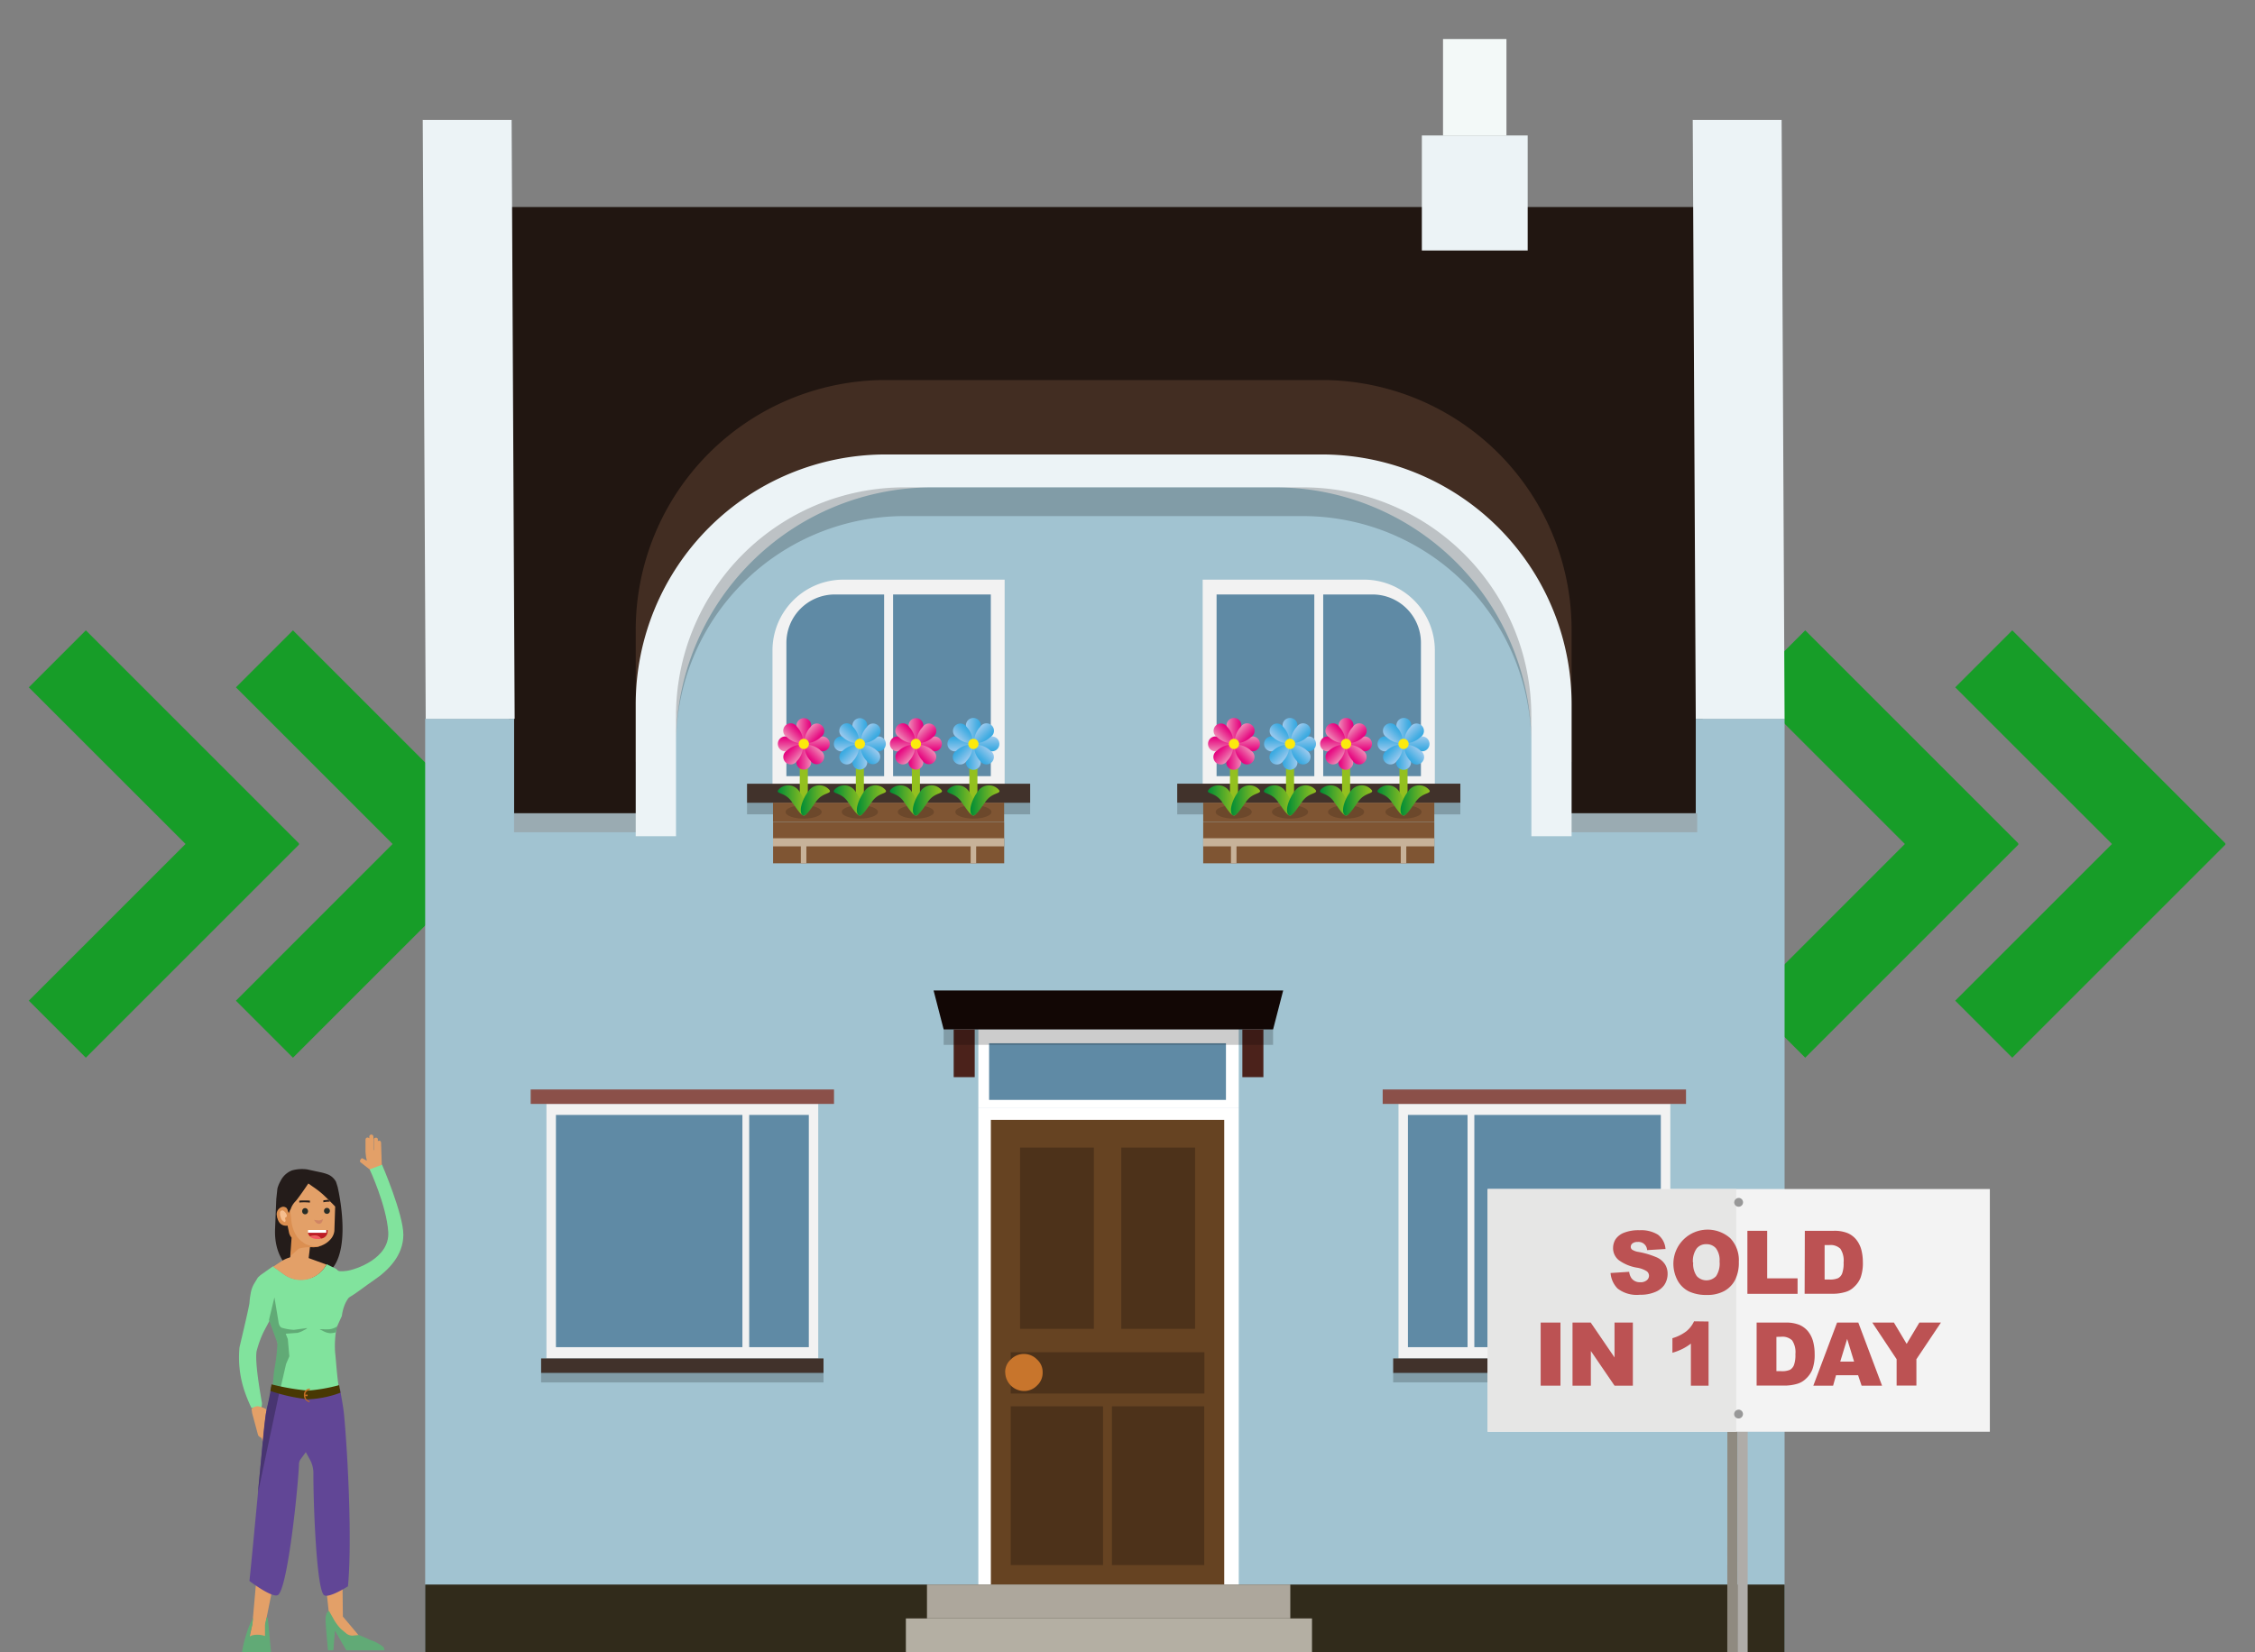 <svg xmlns="http://www.w3.org/2000/svg" xmlns:xlink="http://www.w3.org/1999/xlink" width="341.98" height="250.66" viewBox="0 0 341.98 250.66"><rect x="0" y="0" width="341.98" height="250.66" fill="#808080" stroke="none"/><defs><style>.cls-1{isolation:isolate;}.cls-2{fill:#179d28;}.cls-3{fill:#211611;}.cls-106,.cls-107,.cls-15,.cls-20,.cls-21,.cls-22,.cls-23,.cls-24,.cls-25,.cls-26,.cls-27,.cls-3,.cls-31,.cls-32,.cls-33,.cls-34,.cls-35,.cls-36,.cls-37,.cls-38,.cls-4,.cls-41,.cls-42,.cls-43,.cls-44,.cls-45,.cls-46,.cls-47,.cls-48,.cls-51,.cls-52,.cls-53,.cls-54,.cls-55,.cls-56,.cls-57,.cls-58,.cls-6,.cls-62,.cls-63,.cls-64,.cls-65,.cls-66,.cls-67,.cls-68,.cls-69,.cls-7,.cls-72,.cls-73,.cls-74,.cls-75,.cls-76,.cls-77,.cls-78,.cls-79,.cls-8,.cls-82,.cls-83,.cls-84,.cls-85,.cls-86,.cls-87,.cls-88,.cls-89,.cls-92,.cls-93,.cls-94,.cls-95,.cls-96,.cls-97,.cls-98,.cls-99{fill-rule:evenodd;}.cls-11,.cls-4{fill:#a1c3d1;}.cls-5{fill:#949494;opacity:0.5;}.cls-10,.cls-6{fill:#ecf3f6;}.cls-7{fill:#312b1b;}.cls-8{fill:#f3f9f8;}.cls-9{fill:#422d22;}.cls-12{opacity:0.2;}.cls-13{fill:#f2f2f2;}.cls-14,.cls-15{fill:#5f8aa5;}.cls-16{fill:#41322b;}.cls-17{fill:#7f5533;}.cls-18{fill:#422918;mix-blend-mode:multiply;opacity:0.3;}.cls-19{fill:none;stroke:#93c01f;stroke-miterlimit:10;stroke-width:1.22px;}.cls-20{fill:url(#linear-gradient);}.cls-21{fill:url(#linear-gradient-2);}.cls-22{fill:url(#linear-gradient-3);}.cls-23{fill:url(#linear-gradient-4);}.cls-24{fill:url(#linear-gradient-5);}.cls-25{fill:url(#linear-gradient-6);}.cls-26{fill:url(#linear-gradient-7);}.cls-27{fill:url(#linear-gradient-8);}.cls-28{fill:#fcea0d;}.cls-29{fill:url(#linear-gradient-9);}.cls-30{fill:url(#linear-gradient-10);}.cls-31{fill:url(#linear-gradient-11);}.cls-32{fill:url(#linear-gradient-12);}.cls-33{fill:url(#linear-gradient-13);}.cls-34{fill:url(#linear-gradient-14);}.cls-35{fill:url(#linear-gradient-15);}.cls-36{fill:url(#linear-gradient-16);}.cls-37{fill:url(#linear-gradient-17);}.cls-38{fill:url(#linear-gradient-18);}.cls-39{fill:url(#linear-gradient-19);}.cls-40{fill:url(#linear-gradient-20);}.cls-41{fill:url(#linear-gradient-21);}.cls-42{fill:url(#linear-gradient-22);}.cls-43{fill:url(#linear-gradient-23);}.cls-44{fill:url(#linear-gradient-24);}.cls-45{fill:url(#linear-gradient-25);}.cls-46{fill:url(#linear-gradient-26);}.cls-47{fill:url(#linear-gradient-27);}.cls-48{fill:url(#linear-gradient-28);}.cls-49{fill:url(#linear-gradient-29);}.cls-50{fill:url(#linear-gradient-30);}.cls-51{fill:url(#linear-gradient-31);}.cls-52{fill:url(#linear-gradient-32);}.cls-53{fill:url(#linear-gradient-33);}.cls-54{fill:url(#linear-gradient-34);}.cls-55{fill:url(#linear-gradient-35);}.cls-56{fill:url(#linear-gradient-36);}.cls-57{fill:url(#linear-gradient-37);}.cls-58{fill:url(#linear-gradient-38);}.cls-59{fill:url(#linear-gradient-39);}.cls-60{fill:url(#linear-gradient-40);}.cls-61{fill:#c7b299;}.cls-62{fill:url(#linear-gradient-41);}.cls-63{fill:url(#linear-gradient-42);}.cls-64{fill:url(#linear-gradient-43);}.cls-65{fill:url(#linear-gradient-44);}.cls-66{fill:url(#linear-gradient-45);}.cls-67{fill:url(#linear-gradient-46);}.cls-68{fill:url(#linear-gradient-47);}.cls-69{fill:url(#linear-gradient-48);}.cls-70{fill:url(#linear-gradient-49);}.cls-71{fill:url(#linear-gradient-50);}.cls-72{fill:url(#linear-gradient-51);}.cls-73{fill:url(#linear-gradient-52);}.cls-74{fill:url(#linear-gradient-53);}.cls-75{fill:url(#linear-gradient-54);}.cls-76{fill:url(#linear-gradient-55);}.cls-77{fill:url(#linear-gradient-56);}.cls-78{fill:url(#linear-gradient-57);}.cls-79{fill:url(#linear-gradient-58);}.cls-80{fill:url(#linear-gradient-59);}.cls-81{fill:url(#linear-gradient-60);}.cls-82{fill:url(#linear-gradient-61);}.cls-83{fill:url(#linear-gradient-62);}.cls-84{fill:url(#linear-gradient-63);}.cls-85{fill:url(#linear-gradient-64);}.cls-86{fill:url(#linear-gradient-65);}.cls-87{fill:url(#linear-gradient-66);}.cls-88{fill:url(#linear-gradient-67);}.cls-89{fill:url(#linear-gradient-68);}.cls-90{fill:url(#linear-gradient-69);}.cls-91{fill:url(#linear-gradient-70);}.cls-92{fill:url(#linear-gradient-71);}.cls-93{fill:url(#linear-gradient-72);}.cls-94{fill:url(#linear-gradient-73);}.cls-95{fill:url(#linear-gradient-74);}.cls-96{fill:url(#linear-gradient-75);}.cls-97{fill:url(#linear-gradient-76);}.cls-98{fill:url(#linear-gradient-77);}.cls-99{fill:url(#linear-gradient-78);}.cls-100{fill:url(#linear-gradient-79);}.cls-101{fill:url(#linear-gradient-80);}.cls-102{fill:#fff;}.cls-103{fill:#664322;}.cls-104{fill:#4d321a;}.cls-105{fill:#c8752c;}.cls-106{fill:#ada79c;}.cls-107{fill:#b4afa3;}.cls-108{fill:#120705;}.cls-109{fill:#4b221b;}.cls-110{fill:#8b5049;}.cls-111{fill:#241c1a;}.cls-112{fill:#81e39d;}.cls-113{fill:#e3a068;}.cls-114{fill:#61aa76;}.cls-115{fill:#614696;}.cls-116{fill:#483571;}.cls-117{fill:#483803;}.cls-118{fill:#c46d22;}.cls-119{fill:#db8f51;}.cls-120{fill:#f6be8e;}.cls-121{fill:#d08564;}.cls-122{fill:#272c26;}.cls-123{fill:#f55761;}.cls-124{fill:#bd1b25;}.cls-125{fill:#8f8a80;}.cls-126{fill:#afaca8;}.cls-127{fill:#f3f3f3;}.cls-128{fill:#e6e6e5;}.cls-129{fill:#989898;}.cls-130{fill:#bc5253;}</style><linearGradient id="linear-gradient" x1="136.59" y1="110.67" x2="138.77" y2="110.67" gradientTransform="translate(-15.78)" gradientUnits="userSpaceOnUse"><stop offset="0" stop-color="#ef87b5"/><stop offset="0.41" stop-color="#eb4b9c"/><stop offset="0.81" stop-color="#e71586"/><stop offset="1" stop-color="#e5007e"/></linearGradient><linearGradient id="linear-gradient-2" x1="-2723.45" y1="2180.37" x2="-2721.26" y2="2180.37" gradientTransform="translate(-2600.46 2295.4) rotate(180)" xlink:href="#linear-gradient"/><linearGradient id="linear-gradient-3" x1="-2315.45" y1="-297.34" x2="-2313.26" y2="-297.34" gradientTransform="translate(-173.26 2427.2) rotate(90)" xlink:href="#linear-gradient"/><linearGradient id="linear-gradient-4" x1="-271.42" y1="2588.37" x2="-269.23" y2="2588.37" gradientTransform="translate(-2468.65 -157.48) rotate(-90)" xlink:href="#linear-gradient"/><linearGradient id="linear-gradient-5" x1="-1004.93" y1="-601.17" x2="-1002.74" y2="-601.17" gradientTransform="translate(408.17 1246.21) rotate(45)" xlink:href="#linear-gradient"/><linearGradient id="linear-gradient-6" x1="-1581.93" y1="2892.21" x2="-1579.75" y2="2892.21" gradientTransform="translate(-3042.56 1041.66) rotate(-135)" xlink:href="#linear-gradient"/><linearGradient id="linear-gradient-7" x1="-3027.28" y1="844.18" x2="-3025.1" y2="844.18" gradientTransform="translate(-1419.47 2851.15) rotate(135)" xlink:href="#linear-gradient"/><linearGradient id="linear-gradient-8" x1="440.42" y1="1446.86" x2="442.61" y2="1446.86" gradientTransform="translate(-1214.92 -599.58) rotate(-45)" xlink:href="#linear-gradient"/><linearGradient id="linear-gradient-9" x1="133.74" y1="121.49" x2="138.14" y2="121.49" gradientTransform="translate(-15.78)" gradientUnits="userSpaceOnUse"><stop offset="0" stop-color="#008d36"/><stop offset="0.45" stop-color="#48a62b"/><stop offset="0.82" stop-color="#7eb922"/><stop offset="1" stop-color="#93c01f"/></linearGradient><linearGradient id="linear-gradient-10" x1="137.23" y1="121.49" x2="141.62" y2="121.49" xlink:href="#linear-gradient-9"/><linearGradient id="linear-gradient-11" x1="145.09" y1="110.67" x2="147.27" y2="110.67" gradientTransform="translate(-15.78)" gradientUnits="userSpaceOnUse"><stop offset="0" stop-color="#9ccaee"/><stop offset="0.25" stop-color="#7fc0ea"/><stop offset="0.75" stop-color="#4aafe3"/><stop offset="1" stop-color="#35a8e0"/></linearGradient><linearGradient id="linear-gradient-12" x1="-2731.95" y1="2180.37" x2="-2729.76" y2="2180.37" gradientTransform="translate(-2600.46 2295.4) rotate(180)" xlink:href="#linear-gradient-11"/><linearGradient id="linear-gradient-13" x1="-2315.45" y1="-305.84" x2="-2313.26" y2="-305.84" gradientTransform="translate(-173.26 2427.2) rotate(90)" xlink:href="#linear-gradient-11"/><linearGradient id="linear-gradient-14" x1="-271.42" y1="2596.87" x2="-269.23" y2="2596.87" gradientTransform="translate(-2468.65 -157.48) rotate(-90)" xlink:href="#linear-gradient-11"/><linearGradient id="linear-gradient-15" x1="-998.92" y1="-607.18" x2="-996.73" y2="-607.18" gradientTransform="translate(408.17 1246.21) rotate(45)" xlink:href="#linear-gradient-11"/><linearGradient id="linear-gradient-16" x1="-1587.94" y1="2898.22" x2="-1585.76" y2="2898.22" gradientTransform="translate(-3042.56 1041.66) rotate(-135)" xlink:href="#linear-gradient-11"/><linearGradient id="linear-gradient-17" x1="-3033.29" y1="838.17" x2="-3031.11" y2="838.17" gradientTransform="translate(-1419.47 2851.15) rotate(135)" xlink:href="#linear-gradient-11"/><linearGradient id="linear-gradient-18" x1="446.43" y1="1452.87" x2="448.62" y2="1452.87" gradientTransform="translate(-1214.92 -599.58) rotate(-45)" xlink:href="#linear-gradient-11"/><linearGradient id="linear-gradient-19" x1="142.24" y1="121.49" x2="146.63" y2="121.49" xlink:href="#linear-gradient-9"/><linearGradient id="linear-gradient-20" x1="145.73" y1="121.49" x2="150.12" y2="121.49" xlink:href="#linear-gradient-9"/><linearGradient id="linear-gradient-21" x1="162.3" y1="110.67" x2="164.49" y2="110.67" xlink:href="#linear-gradient-11"/><linearGradient id="linear-gradient-22" x1="-2749.17" y1="2180.37" x2="-2746.98" y2="2180.37" gradientTransform="translate(-2600.46 2295.4) rotate(180)" xlink:href="#linear-gradient-11"/><linearGradient id="linear-gradient-23" x1="-2315.45" y1="-323.05" x2="-2313.26" y2="-323.05" gradientTransform="translate(-173.26 2427.2) rotate(90)" xlink:href="#linear-gradient-11"/><linearGradient id="linear-gradient-24" x1="-271.42" y1="2614.09" x2="-269.23" y2="2614.09" gradientTransform="translate(-2468.65 -157.48) rotate(-90)" xlink:href="#linear-gradient-11"/><linearGradient id="linear-gradient-25" x1="-986.75" y1="-619.35" x2="-984.56" y2="-619.35" gradientTransform="translate(408.17 1246.21) rotate(45)" xlink:href="#linear-gradient-11"/><linearGradient id="linear-gradient-26" x1="-1600.12" y1="2910.39" x2="-1597.93" y2="2910.39" gradientTransform="translate(-3042.56 1041.66) rotate(-135)" xlink:href="#linear-gradient-11"/><linearGradient id="linear-gradient-27" x1="-3045.47" y1="826" x2="-3043.28" y2="826" gradientTransform="translate(-1419.47 2851.15) rotate(135)" xlink:href="#linear-gradient-11"/><linearGradient id="linear-gradient-28" x1="458.6" y1="1465.04" x2="460.79" y2="1465.04" gradientTransform="translate(-1214.92 -599.58) rotate(-45)" xlink:href="#linear-gradient-11"/><linearGradient id="linear-gradient-29" x1="159.45" y1="121.49" x2="163.85" y2="121.49" xlink:href="#linear-gradient-9"/><linearGradient id="linear-gradient-30" x1="162.94" y1="121.49" x2="167.34" y2="121.49" xlink:href="#linear-gradient-9"/><linearGradient id="linear-gradient-31" x1="153.59" y1="110.67" x2="155.77" y2="110.67" xlink:href="#linear-gradient"/><linearGradient id="linear-gradient-32" x1="-2740.45" y1="2180.37" x2="-2738.26" y2="2180.37" gradientTransform="translate(-2600.46 2295.4) rotate(180)" xlink:href="#linear-gradient"/><linearGradient id="linear-gradient-33" x1="-2315.45" y1="-314.34" x2="-2313.26" y2="-314.34" gradientTransform="translate(-173.26 2427.2) rotate(90)" xlink:href="#linear-gradient"/><linearGradient id="linear-gradient-34" x1="-271.42" y1="2605.37" x2="-269.23" y2="2605.37" gradientTransform="translate(-2468.65 -157.48) rotate(-90)" xlink:href="#linear-gradient"/><linearGradient id="linear-gradient-35" x1="-992.91" y1="-613.19" x2="-990.72" y2="-613.19" gradientTransform="translate(408.17 1246.21) rotate(45)" xlink:href="#linear-gradient"/><linearGradient id="linear-gradient-36" x1="-1593.95" y1="2904.23" x2="-1591.77" y2="2904.23" gradientTransform="translate(-3042.56 1041.66) rotate(-135)" xlink:href="#linear-gradient"/><linearGradient id="linear-gradient-37" x1="-3039.3" y1="832.16" x2="-3037.12" y2="832.16" gradientTransform="translate(-1419.47 2851.15) rotate(135)" xlink:href="#linear-gradient"/><linearGradient id="linear-gradient-38" x1="452.44" y1="1458.88" x2="454.63" y2="1458.88" gradientTransform="translate(-1214.92 -599.58) rotate(-45)" xlink:href="#linear-gradient"/><linearGradient id="linear-gradient-39" x1="150.74" y1="121.49" x2="155.13" y2="121.49" xlink:href="#linear-gradient-9"/><linearGradient id="linear-gradient-40" x1="154.23" y1="121.49" x2="158.62" y2="121.49" xlink:href="#linear-gradient-9"/><linearGradient id="linear-gradient-41" x1="201.82" y1="110.67" x2="204.01" y2="110.67" xlink:href="#linear-gradient"/><linearGradient id="linear-gradient-42" x1="-2788.69" y1="2180.37" x2="-2786.5" y2="2180.37" gradientTransform="translate(-2600.46 2295.4) rotate(180)" xlink:href="#linear-gradient"/><linearGradient id="linear-gradient-43" x1="-2315.45" y1="-362.57" x2="-2313.26" y2="-362.57" gradientTransform="translate(-173.26 2427.2) rotate(90)" xlink:href="#linear-gradient"/><linearGradient id="linear-gradient-44" x1="-271.42" y1="2653.61" x2="-269.23" y2="2653.61" gradientTransform="translate(-2468.65 -157.48) rotate(-90)" xlink:href="#linear-gradient"/><linearGradient id="linear-gradient-45" x1="-958.8" y1="-647.3" x2="-956.61" y2="-647.3" gradientTransform="translate(408.17 1246.21) rotate(45)" xlink:href="#linear-gradient"/><linearGradient id="linear-gradient-46" x1="-1628.06" y1="2938.33" x2="-1625.88" y2="2938.33" gradientTransform="translate(-3042.56 1041.66) rotate(-135)" xlink:href="#linear-gradient"/><linearGradient id="linear-gradient-47" x1="-3073.41" y1="798.05" x2="-3071.22" y2="798.05" gradientTransform="translate(-1419.47 2851.15) rotate(135)" xlink:href="#linear-gradient"/><linearGradient id="linear-gradient-48" x1="486.55" y1="1492.99" x2="488.73" y2="1492.99" gradientTransform="translate(-1214.92 -599.58) rotate(-45)" xlink:href="#linear-gradient"/><linearGradient id="linear-gradient-49" x1="198.97" y1="121.49" x2="203.37" y2="121.49" xlink:href="#linear-gradient-9"/><linearGradient id="linear-gradient-50" x1="202.46" y1="121.49" x2="206.86" y2="121.49" xlink:href="#linear-gradient-9"/><linearGradient id="linear-gradient-51" x1="210.32" y1="110.67" x2="212.51" y2="110.67" xlink:href="#linear-gradient-11"/><linearGradient id="linear-gradient-52" x1="-2797.19" y1="2180.37" x2="-2795" y2="2180.37" gradientTransform="translate(-2600.46 2295.4) rotate(180)" xlink:href="#linear-gradient-11"/><linearGradient id="linear-gradient-53" x1="-2315.45" y1="-371.07" x2="-2313.26" y2="-371.07" gradientTransform="translate(-173.26 2427.2) rotate(90)" xlink:href="#linear-gradient-11"/><linearGradient id="linear-gradient-54" x1="-271.42" y1="2662.11" x2="-269.23" y2="2662.11" gradientTransform="translate(-2468.65 -157.48) rotate(-90)" xlink:href="#linear-gradient-11"/><linearGradient id="linear-gradient-55" x1="-952.79" y1="-653.31" x2="-950.6" y2="-653.31" gradientTransform="translate(408.17 1246.21) rotate(45)" xlink:href="#linear-gradient-11"/><linearGradient id="linear-gradient-56" x1="-1634.07" y1="2944.34" x2="-1631.89" y2="2944.34" gradientTransform="translate(-3042.56 1041.66) rotate(-135)" xlink:href="#linear-gradient-11"/><linearGradient id="linear-gradient-57" x1="-3079.42" y1="792.04" x2="-3077.24" y2="792.04" gradientTransform="translate(-1419.47 2851.15) rotate(135)" xlink:href="#linear-gradient-11"/><linearGradient id="linear-gradient-58" x1="492.56" y1="1499" x2="494.74" y2="1499" gradientTransform="translate(-1214.92 -599.58) rotate(-45)" xlink:href="#linear-gradient-11"/><linearGradient id="linear-gradient-59" x1="207.47" y1="121.49" x2="211.87" y2="121.49" xlink:href="#linear-gradient-9"/><linearGradient id="linear-gradient-60" x1="210.96" y1="121.49" x2="215.36" y2="121.49" xlink:href="#linear-gradient-9"/><linearGradient id="linear-gradient-61" x1="227.54" y1="110.67" x2="229.73" y2="110.67" xlink:href="#linear-gradient-11"/><linearGradient id="linear-gradient-62" x1="-2814.4" y1="2180.37" x2="-2812.22" y2="2180.37" gradientTransform="translate(-2600.46 2295.4) rotate(180)" xlink:href="#linear-gradient-11"/><linearGradient id="linear-gradient-63" x1="-2315.45" y1="-388.29" x2="-2313.26" y2="-388.29" gradientTransform="translate(-173.26 2427.2) rotate(90)" xlink:href="#linear-gradient-11"/><linearGradient id="linear-gradient-64" x1="-271.42" y1="2679.33" x2="-269.23" y2="2679.33" gradientTransform="translate(-2468.65 -157.48) rotate(-90)" xlink:href="#linear-gradient-11"/><linearGradient id="linear-gradient-65" x1="-940.62" y1="-665.48" x2="-938.43" y2="-665.48" gradientTransform="translate(408.17 1246.21) rotate(45)" xlink:href="#linear-gradient-11"/><linearGradient id="linear-gradient-66" x1="-1646.25" y1="2956.52" x2="-1644.06" y2="2956.52" gradientTransform="translate(-3042.56 1041.66) rotate(-135)" xlink:href="#linear-gradient-11"/><linearGradient id="linear-gradient-67" x1="-3091.6" y1="779.87" x2="-3089.41" y2="779.87" gradientTransform="translate(-1419.47 2851.15) rotate(135)" xlink:href="#linear-gradient-11"/><linearGradient id="linear-gradient-68" x1="504.73" y1="1511.17" x2="506.92" y2="1511.17" gradientTransform="translate(-1214.92 -599.58) rotate(-45)" xlink:href="#linear-gradient-11"/><linearGradient id="linear-gradient-69" x1="224.69" y1="121.49" x2="229.09" y2="121.49" xlink:href="#linear-gradient-9"/><linearGradient id="linear-gradient-70" x1="228.18" y1="121.49" x2="232.57" y2="121.49" xlink:href="#linear-gradient-9"/><linearGradient id="linear-gradient-71" x1="218.82" y1="110.67" x2="221.01" y2="110.67" xlink:href="#linear-gradient"/><linearGradient id="linear-gradient-72" x1="-2805.69" y1="2180.37" x2="-2803.5" y2="2180.37" gradientTransform="translate(-2600.46 2295.4) rotate(180)" xlink:href="#linear-gradient"/><linearGradient id="linear-gradient-73" x1="-2315.45" y1="-379.57" x2="-2313.26" y2="-379.57" gradientTransform="translate(-173.26 2427.2) rotate(90)" xlink:href="#linear-gradient"/><linearGradient id="linear-gradient-74" x1="-271.42" y1="2670.61" x2="-269.23" y2="2670.61" gradientTransform="translate(-2468.65 -157.48) rotate(-90)" xlink:href="#linear-gradient"/><linearGradient id="linear-gradient-75" x1="-946.78" y1="-659.32" x2="-944.59" y2="-659.32" gradientTransform="translate(408.17 1246.21) rotate(45)" xlink:href="#linear-gradient"/><linearGradient id="linear-gradient-76" x1="-1640.08" y1="2950.35" x2="-1637.9" y2="2950.35" gradientTransform="translate(-3042.56 1041.66) rotate(-135)" xlink:href="#linear-gradient"/><linearGradient id="linear-gradient-77" x1="-3085.43" y1="786.03" x2="-3083.25" y2="786.03" gradientTransform="translate(-1419.47 2851.15) rotate(135)" xlink:href="#linear-gradient"/><linearGradient id="linear-gradient-78" x1="498.57" y1="1505.01" x2="500.75" y2="1505.01" gradientTransform="translate(-1214.92 -599.58) rotate(-45)" xlink:href="#linear-gradient"/><linearGradient id="linear-gradient-79" x1="215.97" y1="121.49" x2="220.37" y2="121.49" xlink:href="#linear-gradient-9"/><linearGradient id="linear-gradient-80" x1="219.46" y1="121.49" x2="223.86" y2="121.49" xlink:href="#linear-gradient-9"/></defs><g class="cls-1"><g id="text"><polygon class="cls-2" points="306.11 127.96 273.77 95.62 265.12 104.27 288.88 128.03 265.12 151.8 273.77 160.45 306.11 128.11 306.03 128.03 306.11 127.96"/><polygon class="cls-2" points="337.51 127.96 305.17 95.62 296.52 104.27 320.29 128.03 296.52 151.8 305.17 160.45 337.51 128.11 337.44 128.03 337.51 127.96"/><polygon class="cls-2" points="45.36 127.96 13.02 95.62 4.37 104.27 28.14 128.03 4.37 151.8 13.02 160.45 45.36 128.11 45.29 128.03 45.36 127.96"/><polygon class="cls-2" points="76.77 127.96 44.43 95.62 35.78 104.27 59.54 128.03 35.78 151.8 44.43 160.45 76.77 128.11 76.69 128.03 76.77 127.96"/><polygon class="cls-3" points="258.33 124.24 77.23 124.24 76.77 31.41 257.64 31.41 258.33 124.24 258.33 124.24"/><polygon class="cls-4" points="270.64 199.63 270.64 109.04 257.17 109.04 257.17 123.37 77.97 123.37 77.97 109.04 64.48 109.04 64.48 250.66 270.64 250.66 270.64 199.63"/><rect class="cls-5" x="77.96" y="123.37" width="179.43" height="2.88"/><polygon class="cls-6" points="270.64 109.04 257.17 109.04 256.71 18.18 270.19 18.18 270.64 109.04 270.64 109.04"/><polygon class="cls-6" points="78.05 109.04 64.56 109.04 64.11 18.18 77.59 18.18 78.05 109.04 78.05 109.04"/><polygon class="cls-7" points="270.64 250.66 270.64 240.37 64.48 240.37 64.48 250.66 270.64 250.66 270.64 250.66"/><polygon class="cls-6" points="231.68 20.55 215.63 20.55 215.63 38 231.68 38 231.68 20.55 231.68 20.55"/><polygon class="cls-8" points="228.46 5.92 218.84 5.92 218.84 20.55 228.46 20.55 228.46 5.92 228.46 5.92"/><path class="cls-9" d="M96.41,115.56v-20a37.91,37.91,0,0,1,37.91-37.91h66.12a37.9,37.9,0,0,1,37.9,37.91v20"/><path class="cls-10" d="M96.41,126.85v-20a37.91,37.91,0,0,1,37.91-37.91h66.12a37.9,37.9,0,0,1,37.9,37.91v20"/><path class="cls-11" d="M141.38,73.93h52a38.86,38.86,0,0,1,38.86,38.86v17.63a0,0,0,0,1,0,0H102.52a0,0,0,0,1,0,0V112.79A38.86,38.86,0,0,1,141.38,73.93Z"/><path class="cls-12" d="M197.59,73.93H137.16a34.64,34.64,0,0,0-34.64,34.64v4.36a34.64,34.64,0,0,1,34.64-34.64h60.43a34.64,34.64,0,0,1,34.64,34.64v-4.36A34.64,34.64,0,0,0,197.59,73.93Z"/><path class="cls-13" d="M117.16,87.93h35.21a0,0,0,0,1,0,0v21.66a10.74,10.74,0,0,1-10.74,10.74H117.16a0,0,0,0,1,0,0V87.93A0,0,0,0,1,117.16,87.93Z" transform="translate(269.52 208.26) rotate(-180)"/><rect class="cls-14" x="135.44" y="90.18" width="14.82" height="27.56"/><path class="cls-15" d="M134.08,90.18h-7.47a7.34,7.34,0,0,0-7.35,7.34v20.22h14.82Z"/><rect class="cls-16" x="113.29" y="118.88" width="42.94" height="2.89" transform="translate(269.52 240.66) rotate(-180)"/><rect class="cls-12" x="113.29" y="121.78" width="42.94" height="1.76" transform="translate(269.52 245.31) rotate(-180)"/><path class="cls-13" d="M182.39,87.93h24.46A10.74,10.74,0,0,1,217.6,98.67v21.66a0,0,0,0,1,0,0H182.39a0,0,0,0,1,0,0V87.93a0,0,0,0,1,0,0Z"/><rect class="cls-14" x="184.5" y="90.18" width="14.82" height="27.56"/><path class="cls-15" d="M200.67,90.18h7.48a7.34,7.34,0,0,1,7.34,7.34v20.22H200.67Z"/><rect class="cls-16" x="178.53" y="118.88" width="42.94" height="2.89"/><rect class="cls-12" x="178.53" y="121.78" width="42.94" height="1.76"/><rect class="cls-17" x="117.23" y="121.76" width="35.05" height="2.93"/><ellipse class="cls-18" cx="121.87" cy="123.17" rx="2.74" ry="1.01"/><line class="cls-19" x1="121.9" y1="112.85" x2="121.9" y2="123.23"/><path class="cls-20" d="M123,110.32c0,.77-.49,2.09-1.09,2.09s-1.09-1.32-1.09-2.09a1.12,1.12,0,1,1,2.18,0Z"/><path class="cls-21" d="M120.81,115.37c0-.76.49-2.09,1.09-2.09s1.09,1.33,1.09,2.09a1.12,1.12,0,1,1-2.18,0Z"/><path class="cls-22" d="M124.43,113.94c-.77,0-2.09-.49-2.09-1.09s1.32-1.1,2.09-1.1a1.13,1.13,0,1,1,0,2.19Z"/><path class="cls-23" d="M119.37,111.75c.77,0,2.09.49,2.09,1.1s-1.32,1.09-2.09,1.09a1.13,1.13,0,1,1,0-2.19Z"/><path class="cls-24" d="M124.46,111.83c-.54.55-1.82,1.13-2.25.71s.16-1.71.71-2.25a1.12,1.12,0,1,1,1.54,1.54Z"/><path class="cls-25" d="M119.34,113.86c.54-.54,1.82-1.13,2.25-.7s-.16,1.7-.7,2.25a1.13,1.13,0,1,1-1.55-1.55Z"/><path class="cls-26" d="M122.92,115.41c-.55-.55-1.14-1.83-.71-2.25s1.71.16,2.25.7a1.12,1.12,0,1,1-1.54,1.55Z"/><path class="cls-27" d="M120.89,110.29c.54.54,1.13,1.82.7,2.25s-1.71-.16-2.25-.71a1.13,1.13,0,1,1,1.55-1.54Z"/><circle class="cls-28" cx="121.9" cy="112.85" r="0.78"/><path class="cls-29" d="M121.19,120c1,1.35,1.44,2.94,1,3.55s-1.18-.61-2.17-2-2.42-1.1-2-1.71A2,2,0,0,1,121.19,120Z"/><path class="cls-30" d="M122.61,120c-1,1.35-1.44,2.94-1,3.55s1.18-.61,2.18-2,2.41-1.1,2-1.71A2,2,0,0,0,122.61,120Z"/><ellipse class="cls-18" cx="130.4" cy="123.17" rx="2.74" ry="1.01"/><line class="cls-19" x1="130.4" y1="112.85" x2="130.4" y2="123.23"/><path class="cls-31" d="M131.49,110.32c0,.77-.49,2.09-1.09,2.09s-1.09-1.32-1.09-2.09a1.12,1.12,0,1,1,2.18,0Z"/><path class="cls-32" d="M129.31,115.37c0-.76.49-2.09,1.09-2.09s1.09,1.33,1.09,2.09a1.12,1.12,0,1,1-2.18,0Z"/><path class="cls-33" d="M132.93,113.94c-.77,0-2.09-.49-2.09-1.09s1.32-1.1,2.09-1.1a1.13,1.13,0,1,1,0,2.19Z"/><path class="cls-34" d="M127.87,111.75c.77,0,2.09.49,2.09,1.1s-1.32,1.09-2.09,1.09a1.13,1.13,0,1,1,0-2.19Z"/><path class="cls-35" d="M133,111.83c-.54.55-1.82,1.13-2.25.71s.16-1.71.71-2.25a1.12,1.12,0,1,1,1.54,1.54Z"/><path class="cls-36" d="M127.84,113.86c.54-.54,1.82-1.13,2.25-.7s-.16,1.7-.7,2.25a1.13,1.13,0,1,1-1.55-1.55Z"/><path class="cls-37" d="M131.42,115.41c-.55-.55-1.14-1.83-.71-2.25s1.71.16,2.25.7a1.12,1.12,0,1,1-1.54,1.55Z"/><path class="cls-38" d="M129.39,110.29c.54.54,1.13,1.82.7,2.25s-1.71-.16-2.25-.71a1.13,1.13,0,1,1,1.55-1.54Z"/><circle class="cls-28" cx="130.4" cy="112.85" r="0.78"/><path class="cls-39" d="M129.69,120c1,1.35,1.44,2.94,1,3.55s-1.18-.61-2.17-2-2.42-1.1-2-1.71A2,2,0,0,1,129.69,120Z"/><path class="cls-40" d="M131.11,120c-1,1.35-1.44,2.94-1,3.55s1.18-.61,2.18-2,2.41-1.1,2-1.71A2,2,0,0,0,131.11,120Z"/><ellipse class="cls-18" cx="147.62" cy="123.17" rx="2.74" ry="1.01"/><line class="cls-19" x1="147.62" y1="112.85" x2="147.62" y2="123.23"/><path class="cls-41" d="M148.71,110.32c0,.77-.49,2.09-1.09,2.09s-1.1-1.32-1.1-2.09a1.13,1.13,0,1,1,2.19,0Z"/><path class="cls-42" d="M146.52,115.37c0-.76.49-2.09,1.1-2.09s1.09,1.33,1.09,2.09a1.13,1.13,0,1,1-2.19,0Z"/><path class="cls-43" d="M150.15,113.94c-.77,0-2.1-.49-2.1-1.09s1.33-1.1,2.1-1.1a1.13,1.13,0,1,1,0,2.19Z"/><path class="cls-44" d="M145.09,111.75c.77,0,2.09.49,2.09,1.1s-1.32,1.09-2.09,1.09a1.13,1.13,0,1,1,0-2.19Z"/><path class="cls-45" d="M150.18,111.83c-.55.55-1.83,1.13-2.25.71s.16-1.71.7-2.25a1.13,1.13,0,1,1,1.55,1.54Z"/><path class="cls-46" d="M145.06,113.86c.54-.54,1.82-1.13,2.25-.7s-.16,1.7-.71,2.25a1.13,1.13,0,1,1-1.54-1.55Z"/><path class="cls-47" d="M148.63,115.41c-.54-.55-1.13-1.83-.7-2.25s1.7.16,2.25.7a1.13,1.13,0,1,1-1.55,1.55Z"/><path class="cls-48" d="M146.6,110.29c.55.54,1.13,1.82.71,2.25s-1.71-.16-2.25-.71a1.12,1.12,0,1,1,1.54-1.54Z"/><circle class="cls-28" cx="147.62" cy="112.85" r="0.78"/><path class="cls-49" d="M146.9,120c1,1.35,1.45,2.94,1,3.55s-1.17-.61-2.17-2-2.41-1.1-2-1.71A2,2,0,0,1,146.9,120Z"/><path class="cls-50" d="M148.33,120c-1,1.35-1.44,2.94-1,3.55s1.17-.61,2.17-2,2.41-1.1,2-1.71A2,2,0,0,0,148.33,120Z"/><ellipse class="cls-18" cx="138.9" cy="123.17" rx="2.74" ry="1.01"/><line class="cls-19" x1="138.9" y1="112.85" x2="138.9" y2="123.23"/><path class="cls-51" d="M140,110.32c0,.77-.49,2.09-1.09,2.09s-1.09-1.32-1.09-2.09a1.12,1.12,0,1,1,2.18,0Z"/><path class="cls-52" d="M137.81,115.37c0-.76.49-2.09,1.09-2.09s1.09,1.33,1.09,2.09a1.12,1.12,0,1,1-2.18,0Z"/><path class="cls-53" d="M141.43,113.94c-.77,0-2.09-.49-2.09-1.09s1.32-1.1,2.09-1.1a1.13,1.13,0,1,1,0,2.19Z"/><path class="cls-54" d="M136.37,111.75c.77,0,2.09.49,2.09,1.1s-1.32,1.09-2.09,1.09a1.13,1.13,0,1,1,0-2.19Z"/><path class="cls-55" d="M141.46,111.83c-.54.55-1.82,1.13-2.25.71s.16-1.71.71-2.25a1.12,1.12,0,1,1,1.54,1.54Z"/><path class="cls-56" d="M136.34,113.86c.54-.54,1.82-1.13,2.25-.7s-.16,1.7-.7,2.25a1.13,1.13,0,1,1-1.55-1.55Z"/><path class="cls-57" d="M139.92,115.41c-.55-.55-1.14-1.83-.71-2.25s1.71.16,2.25.7a1.12,1.12,0,1,1-1.54,1.55Z"/><path class="cls-58" d="M137.89,110.29c.54.54,1.13,1.82.7,2.25s-1.71-.16-2.25-.71a1.13,1.13,0,1,1,1.55-1.54Z"/><circle class="cls-28" cx="138.9" cy="112.85" r="0.78"/><path class="cls-59" d="M138.19,120c1,1.35,1.44,2.94,1,3.55s-1.18-.61-2.17-2-2.42-1.1-2-1.71A2,2,0,0,1,138.19,120Z"/><path class="cls-60" d="M139.61,120c-1,1.35-1.44,2.94-1,3.55s1.18-.61,2.17-2,2.42-1.1,2-1.71A2,2,0,0,0,139.61,120Z"/><rect class="cls-17" x="117.23" y="124.69" width="35.05" height="6.26" transform="translate(269.52 255.65) rotate(-180)"/><polygon class="cls-61" points="117.23 127.16 152.28 127.16 152.28 128.39 148.04 128.39 148.04 130.97 147.2 130.97 147.2 128.39 122.29 128.39 122.29 130.97 121.45 130.97 121.45 128.39 117.23 128.39 117.23 127.16"/><rect class="cls-17" x="182.47" y="121.76" width="35.05" height="2.93"/><ellipse class="cls-18" cx="187.1" cy="123.17" rx="2.74" ry="1.01"/><line class="cls-19" x1="187.14" y1="112.85" x2="187.14" y2="123.23"/><path class="cls-62" d="M188.23,110.32c0,.77-.49,2.09-1.09,2.09s-1.1-1.32-1.1-2.09a1.13,1.13,0,1,1,2.19,0Z"/><path class="cls-63" d="M186,115.37c0-.76.49-2.09,1.1-2.09s1.09,1.33,1.09,2.09a1.13,1.13,0,1,1-2.19,0Z"/><path class="cls-64" d="M189.67,113.94c-.77,0-2.1-.49-2.1-1.09s1.33-1.1,2.1-1.1a1.13,1.13,0,1,1,0,2.19Z"/><path class="cls-65" d="M184.61,111.75c.77,0,2.09.49,2.09,1.1s-1.32,1.09-2.09,1.09a1.13,1.13,0,1,1,0-2.19Z"/><path class="cls-66" d="M189.7,111.83c-.55.55-1.83,1.13-2.25.71s.16-1.71.7-2.25a1.13,1.13,0,1,1,1.55,1.54Z"/><path class="cls-67" d="M184.58,113.86c.54-.54,1.82-1.13,2.25-.7s-.16,1.7-.71,2.25a1.13,1.13,0,1,1-1.54-1.55Z"/><path class="cls-68" d="M188.15,115.41c-.54-.55-1.13-1.83-.7-2.25s1.7.16,2.25.7a1.13,1.13,0,1,1-1.55,1.55Z"/><path class="cls-69" d="M186.12,110.29c.55.54,1.13,1.82.71,2.25s-1.71-.16-2.25-.71a1.12,1.12,0,1,1,1.54-1.54Z"/><circle class="cls-28" cx="187.14" cy="112.85" r="0.78"/><path class="cls-70" d="M186.42,120c1,1.35,1.45,2.94,1,3.55s-1.17-.61-2.17-2-2.41-1.1-2-1.71A2,2,0,0,1,186.42,120Z"/><path class="cls-71" d="M187.85,120c-1,1.35-1.44,2.94-1,3.55s1.17-.61,2.17-2,2.41-1.1,2-1.71A2,2,0,0,0,187.85,120Z"/><ellipse class="cls-18" cx="195.64" cy="123.17" rx="2.74" ry="1.01"/><line class="cls-19" x1="195.64" y1="112.85" x2="195.64" y2="123.23"/><path class="cls-72" d="M196.73,110.32c0,.77-.49,2.09-1.09,2.09s-1.1-1.32-1.1-2.09a1.13,1.13,0,1,1,2.19,0Z"/><path class="cls-73" d="M194.54,115.37c0-.76.49-2.09,1.1-2.09s1.09,1.33,1.09,2.09a1.13,1.13,0,1,1-2.19,0Z"/><path class="cls-74" d="M198.17,113.94c-.77,0-2.1-.49-2.1-1.09s1.33-1.1,2.1-1.1a1.13,1.13,0,1,1,0,2.19Z"/><path class="cls-75" d="M193.11,111.75c.77,0,2.09.49,2.09,1.1s-1.32,1.09-2.09,1.09a1.13,1.13,0,1,1,0-2.19Z"/><path class="cls-76" d="M198.2,111.83c-.55.55-1.83,1.13-2.25.71s.16-1.71.7-2.25a1.13,1.13,0,1,1,1.55,1.54Z"/><path class="cls-77" d="M193.08,113.86c.54-.54,1.82-1.13,2.25-.7s-.16,1.7-.71,2.25a1.13,1.13,0,1,1-1.54-1.55Z"/><path class="cls-78" d="M196.65,115.41c-.54-.55-1.13-1.83-.7-2.25s1.7.16,2.25.7a1.13,1.13,0,1,1-1.55,1.55Z"/><path class="cls-79" d="M194.62,110.29c.55.54,1.13,1.82.71,2.25s-1.71-.16-2.25-.71a1.12,1.12,0,1,1,1.54-1.54Z"/><circle class="cls-28" cx="195.64" cy="112.85" r="0.78"/><path class="cls-80" d="M194.92,120c1,1.35,1.45,2.94,1,3.55s-1.17-.61-2.17-2-2.41-1.1-2-1.71A2,2,0,0,1,194.92,120Z"/><path class="cls-81" d="M196.35,120c-1,1.35-1.44,2.94-1,3.55s1.17-.61,2.17-2,2.41-1.1,2-1.71A2,2,0,0,0,196.35,120Z"/><ellipse class="cls-18" cx="212.85" cy="123.17" rx="2.74" ry="1.01"/><line class="cls-19" x1="212.85" y1="112.85" x2="212.85" y2="123.23"/><path class="cls-82" d="M214,110.32c0,.77-.49,2.09-1.1,2.09s-1.09-1.32-1.09-2.09a1.13,1.13,0,1,1,2.19,0Z"/><path class="cls-83" d="M211.76,115.37c0-.76.49-2.09,1.09-2.09s1.1,1.33,1.1,2.09a1.13,1.13,0,1,1-2.19,0Z"/><path class="cls-84" d="M215.38,113.94c-.77,0-2.09-.49-2.09-1.09s1.32-1.1,2.09-1.1a1.13,1.13,0,1,1,0,2.19Z"/><path class="cls-85" d="M210.32,111.75c.77,0,2.09.49,2.09,1.1s-1.32,1.09-2.09,1.09a1.13,1.13,0,1,1,0-2.19Z"/><path class="cls-86" d="M215.41,111.83c-.54.55-1.82,1.13-2.25.71s.16-1.71.71-2.25a1.12,1.12,0,1,1,1.54,1.54Z"/><path class="cls-87" d="M210.29,113.86c.55-.54,1.83-1.13,2.25-.7s-.16,1.7-.7,2.25a1.13,1.13,0,1,1-1.55-1.55Z"/><path class="cls-88" d="M213.87,115.41c-.55-.55-1.13-1.83-.71-2.25s1.71.16,2.25.7a1.13,1.13,0,1,1-1.54,1.55Z"/><path class="cls-89" d="M211.84,110.29c.54.54,1.13,1.82.7,2.25s-1.7-.16-2.25-.71a1.13,1.13,0,1,1,1.55-1.54Z"/><circle class="cls-28" cx="212.85" cy="112.85" r="0.78"/><path class="cls-90" d="M212.14,120c1,1.35,1.44,2.94,1,3.55s-1.17-.61-2.17-2-2.41-1.1-2-1.71A2,2,0,0,1,212.14,120Z"/><path class="cls-91" d="M213.57,120c-1,1.35-1.45,2.94-1,3.55s1.18-.61,2.18-2,2.41-1.1,2-1.71A2,2,0,0,0,213.57,120Z"/><ellipse class="cls-18" cx="204.14" cy="123.17" rx="2.74" ry="1.01"/><line class="cls-19" x1="204.14" y1="112.85" x2="204.14" y2="123.23"/><path class="cls-92" d="M205.23,110.32c0,.77-.49,2.09-1.09,2.09s-1.1-1.32-1.1-2.09a1.13,1.13,0,1,1,2.19,0Z"/><path class="cls-93" d="M203,115.37c0-.76.49-2.09,1.1-2.09s1.09,1.33,1.09,2.09a1.13,1.13,0,1,1-2.19,0Z"/><path class="cls-94" d="M206.66,113.94c-.76,0-2.09-.49-2.09-1.09s1.33-1.1,2.09-1.1a1.13,1.13,0,1,1,0,2.19Z"/><path class="cls-95" d="M201.61,111.75c.77,0,2.09.49,2.09,1.1s-1.32,1.09-2.09,1.09a1.13,1.13,0,1,1,0-2.19Z"/><path class="cls-96" d="M206.7,111.83c-.55.55-1.83,1.13-2.25.71s.16-1.71.7-2.25a1.13,1.13,0,1,1,1.55,1.54Z"/><path class="cls-97" d="M201.57,113.86c.55-.54,1.83-1.13,2.26-.7s-.16,1.7-.71,2.25a1.13,1.13,0,1,1-1.55-1.55Z"/><path class="cls-98" d="M205.15,115.41c-.54-.55-1.13-1.83-.7-2.25s1.7.16,2.25.7a1.13,1.13,0,1,1-1.55,1.55Z"/><path class="cls-99" d="M203.12,110.29c.55.54,1.13,1.82.71,2.25s-1.71-.16-2.26-.71a1.13,1.13,0,1,1,1.55-1.54Z"/><circle class="cls-28" cx="204.14" cy="112.85" r="0.78"/><path class="cls-100" d="M203.42,120c1,1.35,1.45,2.94,1,3.55s-1.17-.61-2.17-2-2.41-1.1-2-1.71A2,2,0,0,1,203.42,120Z"/><path class="cls-101" d="M204.85,120c-1,1.35-1.44,2.94-1,3.55s1.17-.61,2.17-2,2.41-1.1,2-1.71A2,2,0,0,0,204.85,120Z"/><rect class="cls-17" x="182.47" y="124.69" width="35.05" height="6.26" transform="translate(399.99 255.65) rotate(-180)"/><polygon class="cls-61" points="182.47 127.16 217.52 127.16 217.52 128.39 213.27 128.39 213.27 130.97 212.43 130.97 212.43 128.39 187.52 128.39 187.52 130.97 186.68 130.97 186.68 128.39 182.47 128.39 182.47 127.16"/><rect class="cls-102" x="148.37" y="156.15" width="39.49" height="11.96" transform="translate(336.23 324.25) rotate(-180)"/><rect class="cls-102" x="148.37" y="168.1" width="39.49" height="72.27"/><g id="Symbol_9_0_Layer2_0_MEMBER_8_MEMBER_12_MEMBER_0_FILL" data-name="Symbol 9 0 Layer2 0 MEMBER 8 MEMBER 12 MEMBER 0 FILL"><path class="cls-103" d="M150.27,169.88h35.39v70.49H150.27Z"/></g><g id="Symbol_9_0_Layer2_0_MEMBER_8_MEMBER_12_MEMBER_1_MEMBER_1_FILL" data-name="Symbol 9 0 Layer2 0 MEMBER 8 MEMBER 12 MEMBER 1 MEMBER 1 FILL"><path class="cls-104" d="M165.89,174.08v27.5H154.7v-27.5Z"/></g><g id="Symbol_9_0_Layer2_0_MEMBER_8_MEMBER_12_MEMBER_1_MEMBER_1_FILL-2" data-name="Symbol 9 0 Layer2 0 MEMBER 8 MEMBER 12 MEMBER 1 MEMBER 1 FILL"><path class="cls-104" d="M181.24,174.08v27.5H170.05v-27.5Z"/></g><g id="Symbol_9_0_Layer2_0_MEMBER_8_MEMBER_12_MEMBER_2_MEMBER_0_FILL" data-name="Symbol 9 0 Layer2 0 MEMBER 8 MEMBER 12 MEMBER 2 MEMBER 0 FILL"><path class="cls-104" d="M168.63,237.42V213.34h14v24.08Z"/></g><g id="Symbol_9_0_Layer2_0_MEMBER_8_MEMBER_12_MEMBER_2_MEMBER_1_FILL" data-name="Symbol 9 0 Layer2 0 MEMBER 8 MEMBER 12 MEMBER 2 MEMBER 1 FILL"><path class="cls-104" d="M153.28,237.42V213.34h14v24.08Z"/></g><g id="Symbol_9_0_Layer2_0_MEMBER_8_MEMBER_12_MEMBER_2_MEMBER_1_FILL-2" data-name="Symbol 9 0 Layer2 0 MEMBER 8 MEMBER 12 MEMBER 2 MEMBER 1 FILL"><path class="cls-104" d="M153.28,211.39v-6.26h29.37v6.26Z"/></g><g id="Symbol_9_0_Layer2_0_MEMBER_8_MEMBER_13_FILL" data-name="Symbol 9 0 Layer2 0 MEMBER 8 MEMBER 13 FILL"><path class="cls-105" d="M152.44,208.17a2.52,2.52,0,0,1,.84-1.93,2.77,2.77,0,0,1,4,0,2.52,2.52,0,0,1,.84,1.93,2.58,2.58,0,0,1-.84,2,2.71,2.71,0,0,1-2,.84,2.87,2.87,0,0,1-2.83-2.82Z"/></g><g id="Symbol_9_0_Layer2_0_MEMBER_8_MEMBER_12_MEMBER_2_MEMBER_1_FILL-3" data-name="Symbol 9 0 Layer2 0 MEMBER 8 MEMBER 12 MEMBER 2 MEMBER 1 FILL"><path class="cls-14" d="M150,166.85v-8.59h35.92v8.59Z"/></g><polygon class="cls-106" points="195.68 245.51 195.68 240.37 140.58 240.37 140.58 245.51 195.68 245.51 195.68 245.51"/><polygon class="cls-107" points="198.97 250.66 198.97 245.51 137.38 245.51 137.38 250.66 146.55 250.66 198.97 250.66 198.97 250.66"/><polygon class="cls-108" points="141.58 150.25 194.6 150.25 193.07 156.16 143.11 156.16 141.58 150.25"/><rect class="cls-109" x="188.42" y="156.16" width="3.19" height="7.24" transform="translate(380.02 319.56) rotate(-180)"/><rect class="cls-109" x="144.64" y="156.16" width="3.19" height="7.24" transform="translate(292.46 319.56) rotate(-180)"/><rect class="cls-12" x="143.11" y="156.16" width="49.96" height="2.34" transform="translate(336.18 314.66) rotate(-180)"/><rect class="cls-13" x="82.87" y="167.46" width="41.22" height="38.61"/><rect class="cls-14" x="84.31" y="169.13" width="28.28" height="35.23"/><rect class="cls-14" x="113.62" y="169.13" width="9.04" height="35.23"/><rect class="cls-110" x="80.48" y="165.27" width="46" height="2.19"/><rect class="cls-16" x="82.06" y="206.07" width="42.83" height="2.19"/><rect class="cls-13" x="212.08" y="167.46" width="41.22" height="38.61" transform="translate(465.39 373.53) rotate(-180)"/><rect class="cls-14" x="223.59" y="169.13" width="28.28" height="35.23"/><rect class="cls-14" x="213.52" y="169.13" width="9.04" height="35.23"/><rect class="cls-110" x="209.7" y="165.27" width="46" height="2.19" transform="translate(465.39 332.73) rotate(-180)"/><rect class="cls-16" x="211.28" y="206.07" width="42.83" height="2.19" transform="translate(465.39 414.33) rotate(-180)"/><rect class="cls-12" x="82.06" y="208.2" width="42.83" height="1.51"/><rect class="cls-12" x="211.28" y="208.2" width="42.83" height="1.51" transform="translate(465.39 417.9) rotate(-180)"/><g id="Symbol_1_Newcz_0_Layer2_3_MEMBER_9_MEMBER_0_MEMBER_0_MEMBER_0_FILL" data-name="Symbol 1   Newcz 0 Layer2 3 MEMBER 9 MEMBER 0 MEMBER 0 MEMBER 0 FILL"><path class="cls-111" d="M44.27,177.55a5.72,5.72,0,0,1,2.29-.16l1.9.41a7,7,0,0,1,1.33.38,2.51,2.51,0,0,1,1.17,1.1l.24.76s3.23,13.36-3.73,13.83c-2.39.17-6-2.18-5.75-7.52l.18-4.45.17-1.6a4.83,4.83,0,0,1,.47-1.14A3.27,3.27,0,0,1,44.27,177.55Z"/></g><path class="cls-112" d="M36.32,204.38c.91-3.84,1.42-6.07,1.51-6.71a11.42,11.42,0,0,1,.18-1.42,4.22,4.22,0,0,1,.55-1.55l.55-.91.41-.37,1.87-1.32L43,193.27a4.41,4.41,0,0,0,6.34-1.18l.2-.31,1.42.69a13.54,13.54,0,0,1,2.79,3.65c-1.67.92-1.9,3.49-1.9,3.49l-.8,1.76a15,15,0,0,0-.23,3.78c.16,1.38.24,3.2.58,5.5a14.63,14.63,0,0,1-4.81,1,14.12,14.12,0,0,1-5.28-1.18l.15-.65a19.84,19.84,0,0,0,.73-4.06l0-1.6a6.12,6.12,0,0,0-.37-1.37l-.91-2.51L40,202a15.44,15.44,0,0,0-1.09,3q-.27,1.72.82,7.85c0,.58-.12.82-.37.73l-1.23,0A22.54,22.54,0,0,1,37,210.77,16,16,0,0,1,36.32,204.38Z"/><g id="Symbol_1_Newczashhaww_0_Layer2_3_MEMBER_0_MEMBER_0_MEMBER_0_MEMBER_0_FILL" data-name="Symbol 1   Newczashhaww 0 Layer2 3 MEMBER 0 MEMBER 0 MEMBER 0 MEMBER 0 FILL"><path class="cls-113" d="M51.79,227.29l-3.74.5,1.83,16.94v1.14l2.78,3,2.06-.41L52,245.23Z"/></g><g id="Symbol_1_Newczashhaww_0_Layer2_3_MEMBER_1_MEMBER_0_MEMBER_0_MEMBER_0_FILL" data-name="Symbol 1   Newczashhaww 0 Layer2 3 MEMBER 1 MEMBER 0 MEMBER 0 MEMBER 0 FILL"><path class="cls-113" d="M37.87,248.29l-.36.73L40.2,249v-2.46L43.94,228l-3.88-1.69-1.78,20Z"/></g><g id="Symbol_1_Newczashhaww_0_Layer2_3_MEMBER_2_MEMBER_0_MEMBER_0_MEMBER_0_FILL" data-name="Symbol 1   Newczashhaww 0 Layer2 3 MEMBER 2 MEMBER 0 MEMBER 0 MEMBER 0 FILL"><path class="cls-113" d="M40.38,213.83l-.13-.14-.55-.23-.55-.14a1.37,1.37,0,0,0-1,.41l.09.64.91,3.38.23.23c.24.06.38.26.41.59l.09.19.23.18.32-.23.18.55a.37.37,0,0,0,.37.18c.12,0,.18-.14.18-.32l-.14-.91h.09l.19.5q.14.31.36.27a.3.3,0,0,0,.18-.45l-.68-2.28-.09-.83c0-.21.06-.25.27-.13a2.22,2.22,0,0,0,1.37.22l.09-.18q.09-.18,0-.27l0-.05-.23,0v-.05Z"/></g><g id="Symbol_1_Newczashhaww_0_Layer2_3_MEMBER_6_MEMBER_0_MEMBER_0_MEMBER_0_FILL" data-name="Symbol 1   Newczashhaww 0 Layer2 3 MEMBER 6 MEMBER 0 MEMBER 0 MEMBER 0 FILL"><path class="cls-114" d="M49,201.64l-.54,0,.64.32a2.59,2.59,0,0,0,.95.28,2.74,2.74,0,0,0,.87-.14l.23-.91a2.55,2.55,0,0,1-1.19.45A6,6,0,0,1,49,201.64Z"/></g><g id="Symbol_1_Newczashhaww_0_Layer2_3_MEMBER_7_MEMBER_0_MEMBER_0_MEMBER_0_FILL" data-name="Symbol 1   Newczashhaww 0 Layer2 3 MEMBER 7 MEMBER 0 MEMBER 0 MEMBER 0 FILL"><path class="cls-114" d="M49.92,244.41l-.09,0s-.1.06-.23.19a2.46,2.46,0,0,0-.22,1.23c0,.42.12,1.93.36,4.52h.82l.23-3,1.73,3h5.8a.93.93,0,0,0-.23-.55,6.36,6.36,0,0,0-1.87-1l-1.78-.78-1,.1a1.54,1.54,0,0,1-.86-.28l-.87-.73a7,7,0,0,1-1.19-1.64Z"/></g><g id="Symbol_1_Newczashhaww_0_Layer2_3_MEMBER_8_MEMBER_0_MEMBER_0_MEMBER_0_FILL" data-name="Symbol 1   Newczashhaww 0 Layer2 3 MEMBER 8 MEMBER 0 MEMBER 0 MEMBER 0 FILL"><path class="cls-114" d="M37.42,247.69a18.78,18.78,0,0,0-.73,3h4.42l-.5-5.29h-.18l-.23,1v1.78a3.56,3.56,0,0,0-1.28-.19,2.39,2.39,0,0,0-.82.14l-.27.14.45-1.87.1-1-.37.77A9.93,9.93,0,0,0,37.42,247.69Z"/></g><g id="Symbol_1_Newczashhaww_0_Layer2_3_MEMBER_10_MEMBER_0_MEMBER_0_MEMBER_0_FILL" data-name="Symbol 1   Newczashhaww 0 Layer2 3 MEMBER 10 MEMBER 0 MEMBER 0 MEMBER 0 FILL"><path class="cls-113" d="M42.63,191.36l-1.2.79,1.66,1.2a4.33,4.33,0,0,0,6.2-1.18l.22-.34-2.75-1a4.82,4.82,0,0,0-1.85-.25h0A4.75,4.75,0,0,0,42.63,191.36Z"/></g><path class="cls-115" d="M40.38,214.15l.9-3.69a14.12,14.12,0,0,0,5.28,1.18,15.73,15.73,0,0,0,5-1c.18,1.22.48,2.54.62,4,.61,6.53,1.22,19.41.59,26,0,0-3.12,2-3.7,1.27-1.13-1.44-1.57-14.57-1.54-18.44a4.23,4.23,0,0,0-.53-2.05l-.62-1.14-.79,1.08a1.33,1.33,0,0,0-.25.71c-.06,2.7-1.61,18.36-3.12,19.84-.73.71-4.39-2.08-4.39-2.08C38.51,233.37,40.08,215.7,40.38,214.15Z"/><path class="cls-114" d="M41.62,207.66a27.09,27.09,0,0,0,.45-3.92l-1.28-3.52.83-3.42.64,3.88q.14.69.63.78a7.69,7.69,0,0,0,1.69.27l2-.27c0,.06-.19.18-.55.36a3.74,3.74,0,0,1-.91.37l-1.79.13.32.83.23,2.6-.5,1.18-.92,4c-.47-.16-.75-.41-1.13-.57C41.45,209.5,41.45,208.69,41.62,207.66Z"/><path class="cls-116" d="M40.48,213.64c.19-.78.41-1.88.66-3.24.38.16.82.33,1.29.49l-3.31,15.57C39.79,219.67,40.08,215.26,40.48,213.64Z"/><path class="cls-117" d="M51.63,211.27a15.88,15.88,0,0,1-4.92,1A26.39,26.39,0,0,1,41,211l.18-1a35.59,35.59,0,0,0,5.48.95,25.58,25.58,0,0,0,4.77-.83Z"/><path class="cls-118" d="M47,210.84a.76.76,0,0,0-.7.82c0,.74.53.87.62.87s0,.17,0,.17a1.07,1.07,0,0,1-.83-1.12.9.9,0,0,1,.92-.93Z"/><rect class="cls-118" x="46.22" y="211.56" width="0.42" height="0.23" transform="translate(92.87 423.35) rotate(-180)"/><g id="Symbol_1_Newczashhaww_0_Layer2_2_MEMBER_27_MEMBER_0_MEMBER_0_MEMBER_0_FILL" data-name="Symbol 1   Newczashhaww 0 Layer2 2 MEMBER 27 MEMBER 0 MEMBER 0 MEMBER 0 FILL"><path class="cls-113" d="M56.23,177.46l0,0-.09,0-1.38-1.08c-.19-.11-.22-.26-.08-.48s.24-.25.43-.1l.53.27-.12-.51-.09-.77,0-1.87c0-.23.12-.35.31-.36a.38.38,0,0,1,.27.14v-.21a.33.33,0,0,1,.29-.38q.3,0,.33.36v1.92l.06.13v-1.6c0-.22.1-.33.3-.33s.14,0,.24.07a.29.29,0,0,1,.07.26l0,.19.16-.08c.19,0,.3.1.33.31l.11,3.41Z"/></g><path class="cls-112" d="M52.62,192.78c1.26-.17,6.53-1.88,6.26-5.91s-2.82-9.48-2.82-9.48l1.88-.71s3.24,7.53,3.23,10.63-2.21,5.37-4.51,6.92S52,198,50.85,197.06s.26-4.46.26-4.46S51,193,52.62,192.78Z"/><g id="Symbol_9ashasd_0_Layer2_0_MEMBER_16_MEMBER_13_FILL" data-name="Symbol 9ashasd 0 Layer2 0 MEMBER 16 MEMBER 13 FILL"><path class="cls-113" d="M44.33,188.77l2.78-.42-.39,3.22a1.2,1.2,0,0,1-.67.58,1.51,1.51,0,0,1-.95.22,1.9,1.9,0,0,1-.84-.48c-.28-.28-.39-.52-.33-.74l.43-2.38Z"/></g><g id="Symbol_9ashasd_0_Layer2_0_MEMBER_16_MEMBER_14_FILL" data-name="Symbol 9ashasd 0 Layer2 0 MEMBER 16 MEMBER 14 FILL"><path class="cls-113" d="M50.21,187.9a2.29,2.29,0,0,0,.5-1.18l.12-3.69c-.69-.72-1.33-1.35-1.9-1.88a14.31,14.31,0,0,0-1.39-1.07l-.78-.55c-.85,1.26-1.48,2.15-1.9,2.66a3,3,0,0,0-.78,1.25c-.1.11-.12.35-.08.71a1.81,1.81,0,0,1,0,.77l-.11-.48-.21-.57-.07-.28a.68.68,0,0,0-1.19-.16,1.26,1.26,0,0,0-.35.74v.43a1.46,1.46,0,0,0,.16.44.66.66,0,0,0,.28.35v0l0,0c.2.28.37.43.5.42l.41,0A1.86,1.86,0,0,1,44,186a3.85,3.85,0,0,0,.66,1.76l0,.11,2.5,1.29A3.5,3.5,0,0,0,50.21,187.9Z"/></g><g id="Symbol_9ashasd_0_Layer2_0_MEMBER_16_MEMBER_15_FILL" data-name="Symbol 9ashasd 0 Layer2 0 MEMBER 16 MEMBER 15 FILL"><path class="cls-119" d="M47.55,189.21a4.45,4.45,0,0,0,1.31-.28,4.14,4.14,0,0,1-1.47.1,6,6,0,0,1-1-.28,4.67,4.67,0,0,1-1.27-1.05,5.12,5.12,0,0,1-.93-2.49L44,183.54l-.24.53-.25-.76a.73.73,0,0,0-.85-.18,1.14,1.14,0,0,0-.65,1.38c.13.73.43,1.18.89,1.33a1.27,1.27,0,0,0,.71.08l.23,1.11a1.67,1.67,0,0,0,.38.71l-.2,2.8,1.3-1.13A6.9,6.9,0,0,1,47.55,189.21Z"/></g><g id="Symbol_9ashasd_0_Layer2_0_MEMBER_16_MEMBER_16_FILL" data-name="Symbol 9ashasd 0 Layer2 0 MEMBER 16 MEMBER 16 FILL"><path class="cls-120" d="M43,183.68v0h0l-.15-.07a.42.42,0,0,0-.39.28l0,.23a1.41,1.41,0,0,0,.13.59.87.87,0,0,0,.4.56l.1.1c.13,0,.2-.08.22-.16v-.07l-.09-.36s.06-.08.18-.16l0,0a.17.17,0,0,0,.1-.14l0-.12A1.29,1.29,0,0,0,43,183.68Z"/></g><g id="Symbol_9ashasd_0_Layer2_0_MEMBER_16_MEMBER_17_FILL" data-name="Symbol 9ashasd 0 Layer2 0 MEMBER 16 MEMBER 17 FILL"><path class="cls-121" d="M47.63,185.06l.22.3a.69.69,0,0,0,.56.29c.29,0,.48-.28.58-.75a1.14,1.14,0,0,1-.65.24Z"/></g><g id="Symbol_9ashasd_0_Layer2_0_MEMBER_16_MEMBER_20_FILL" data-name="Symbol 9ashasd 0 Layer2 0 MEMBER 16 MEMBER 20 FILL"><path class="cls-111" d="M47,182.43l0-.3a11.74,11.74,0,0,0-1.61,0v.29A7.69,7.69,0,0,1,47,182.43Z"/></g><g id="Symbol_9ashasd_0_Layer2_0_MEMBER_16_MEMBER_24_MEMBER_0_FILL" data-name="Symbol 9ashasd 0 Layer2 0 MEMBER 16 MEMBER 24 MEMBER 0 FILL"><path class="cls-111" d="M49.79,182l-.75.08v.3a4.24,4.24,0,0,1,1-.09Z"/></g><ellipse class="cls-122" cx="46.26" cy="183.72" rx="0.47" ry="0.45" transform="translate(-138.17 227.04) rotate(-89.08)"/><ellipse class="cls-122" cx="49.57" cy="183.68" rx="0.45" ry="0.45" transform="translate(-134.87 230.3) rotate(-89.08)"/><g id="Symbol_1_Newczashhaww_0_Layer2_3_MEMBER_20_MEMBER_0_FILL" data-name="Symbol 1   Newczashhaww 0 Layer2 3 MEMBER 20 MEMBER 0 FILL"><path class="cls-123" d="M48.16,187.94a2.79,2.79,0,0,0,.51,0c-.29-.47-.85-.59-1.67-.34A1.78,1.78,0,0,0,48.16,187.94Z"/><path class="cls-124" d="M46.71,187a1,1,0,0,0,.29.55c.82-.25,1.38-.13,1.67.34a1.11,1.11,0,0,0,1-1.31h-.21V187Z"/><path class="cls-102" d="M49.47,187v-.42H46.72a2,2,0,0,0,0,.42Z"/></g><polygon class="cls-125" points="261.97 197.98 261.97 200.13 261.95 250.66 263.49 250.66 263.51 197.98 261.97 197.98"/><polygon class="cls-126" points="263.51 197.98 263.51 200.13 263.49 250.66 265.04 250.66 265.05 197.98 263.51 197.98"/><rect class="cls-127" x="225.62" y="180.37" width="76.15" height="36.82"/><rect class="cls-128" x="225.59" y="180.37" width="37.73" height="36.82"/><path class="cls-129" d="M263.72,181.72a.67.67,0,1,1-.72.67.7.7,0,0,1,.72-.67"/><path class="cls-129" d="M263.71,213.84a.67.67,0,1,1-.72.67.69.69,0,0,1,.72-.67"/><path class="cls-130" d="M244.25,193.11l2.82-.18a2.12,2.12,0,0,0,.37,1,1.57,1.57,0,0,0,1.3.58,1.44,1.44,0,0,0,1-.3.89.89,0,0,0,.34-.69.87.87,0,0,0-.32-.66,3.86,3.86,0,0,0-1.52-.56,6.46,6.46,0,0,1-2.77-1.16,2.33,2.33,0,0,1-.84-1.85A2.55,2.55,0,0,1,245,188a2.76,2.76,0,0,1,1.29-1,6,6,0,0,1,2.35-.38,4.88,4.88,0,0,1,2.8.68,3,3,0,0,1,1.14,2.17l-2.79.17a1.3,1.3,0,0,0-1.44-1.24,1.21,1.21,0,0,0-.78.22.67.67,0,0,0-.26.53.55.55,0,0,0,.21.42,2.56,2.56,0,0,0,1,.35,12.74,12.74,0,0,1,2.78.84,2.93,2.93,0,0,1,1.22,1.06,2.68,2.68,0,0,1,.38,1.42,3.05,3.05,0,0,1-.51,1.7A3.11,3.11,0,0,1,251,196a5.7,5.7,0,0,1-2.3.41,4.76,4.76,0,0,1-3.38-.94A3.76,3.76,0,0,1,244.25,193.11Z"/><path class="cls-130" d="M253.78,191.5a5.19,5.19,0,0,1,8.62-3.67,4.83,4.83,0,0,1,1.3,3.59,5.85,5.85,0,0,1-.57,2.75,4.09,4.09,0,0,1-1.63,1.67,5.37,5.37,0,0,1-2.66.6,6.18,6.18,0,0,1-2.68-.52,4,4,0,0,1-1.72-1.63A5.41,5.41,0,0,1,253.78,191.5Zm3,0a3.2,3.2,0,0,0,.54,2.08,2,2,0,0,0,2.94,0,3.5,3.5,0,0,0,.52-2.22,3,3,0,0,0-.55-2,1.86,1.86,0,0,0-1.47-.62,1.8,1.8,0,0,0-1.44.63A3.25,3.25,0,0,0,256.74,191.51Z"/><path class="cls-130" d="M265,186.71h3v7.21h4.61v2.35H265Z"/><path class="cls-130" d="M273.71,186.71h4.39a5.23,5.23,0,0,1,2.1.35,3.39,3.39,0,0,1,1.32,1,4.23,4.23,0,0,1,.76,1.53,7.46,7.46,0,0,1,.23,1.86,6.53,6.53,0,0,1-.35,2.38,3.82,3.82,0,0,1-1,1.41,3,3,0,0,1-1.33.76,6.58,6.58,0,0,1-1.76.26h-4.39Zm3,2.16v5.23h.73a3,3,0,0,0,1.32-.21,1.36,1.36,0,0,0,.61-.71,4.48,4.48,0,0,0,.22-1.66,3.26,3.26,0,0,0-.49-2.09,2.13,2.13,0,0,0-1.65-.56Z"/><path class="cls-130" d="M233.65,200.63h3v9.57h-3Z"/><path class="cls-130" d="M238.48,200.63h2.76l3.61,5.29v-5.29h2.78v9.57h-2.78l-3.59-5.26v5.26h-2.78Z"/><path class="cls-130" d="M259.11,200.47v9.73h-2.68v-6.38a8,8,0,0,1-1.27.8,9.11,9.11,0,0,1-1.53.59V203a6.37,6.37,0,0,0,2.11-1.05,4.24,4.24,0,0,0,1.17-1.51Z"/><path class="cls-130" d="M266.4,200.63h4.39a5.37,5.37,0,0,1,2.1.35,3.48,3.48,0,0,1,1.32,1,4.19,4.19,0,0,1,.76,1.54,7.38,7.38,0,0,1,.23,1.85,6.49,6.49,0,0,1-.35,2.38,3.86,3.86,0,0,1-1,1.42,3.15,3.15,0,0,1-1.33.76,7,7,0,0,1-1.76.26H266.4Zm3,2.17V208h.73a3,3,0,0,0,1.32-.2,1.43,1.43,0,0,0,.61-.72,4.45,4.45,0,0,0,.22-1.66,3.23,3.23,0,0,0-.49-2.08,2.1,2.1,0,0,0-1.65-.56Z"/><path class="cls-130" d="M281.79,208.62h-3.35L278,210.2h-3l3.6-9.57h3.22l3.6,9.57h-3.1Zm-.61-2.07-1.05-3.44-1.05,3.44Z"/><path class="cls-130" d="M283.94,200.63h3.28l1.93,3.23,1.93-3.23h3.27l-3.72,5.56v4h-3v-4Z"/></g></g></svg>